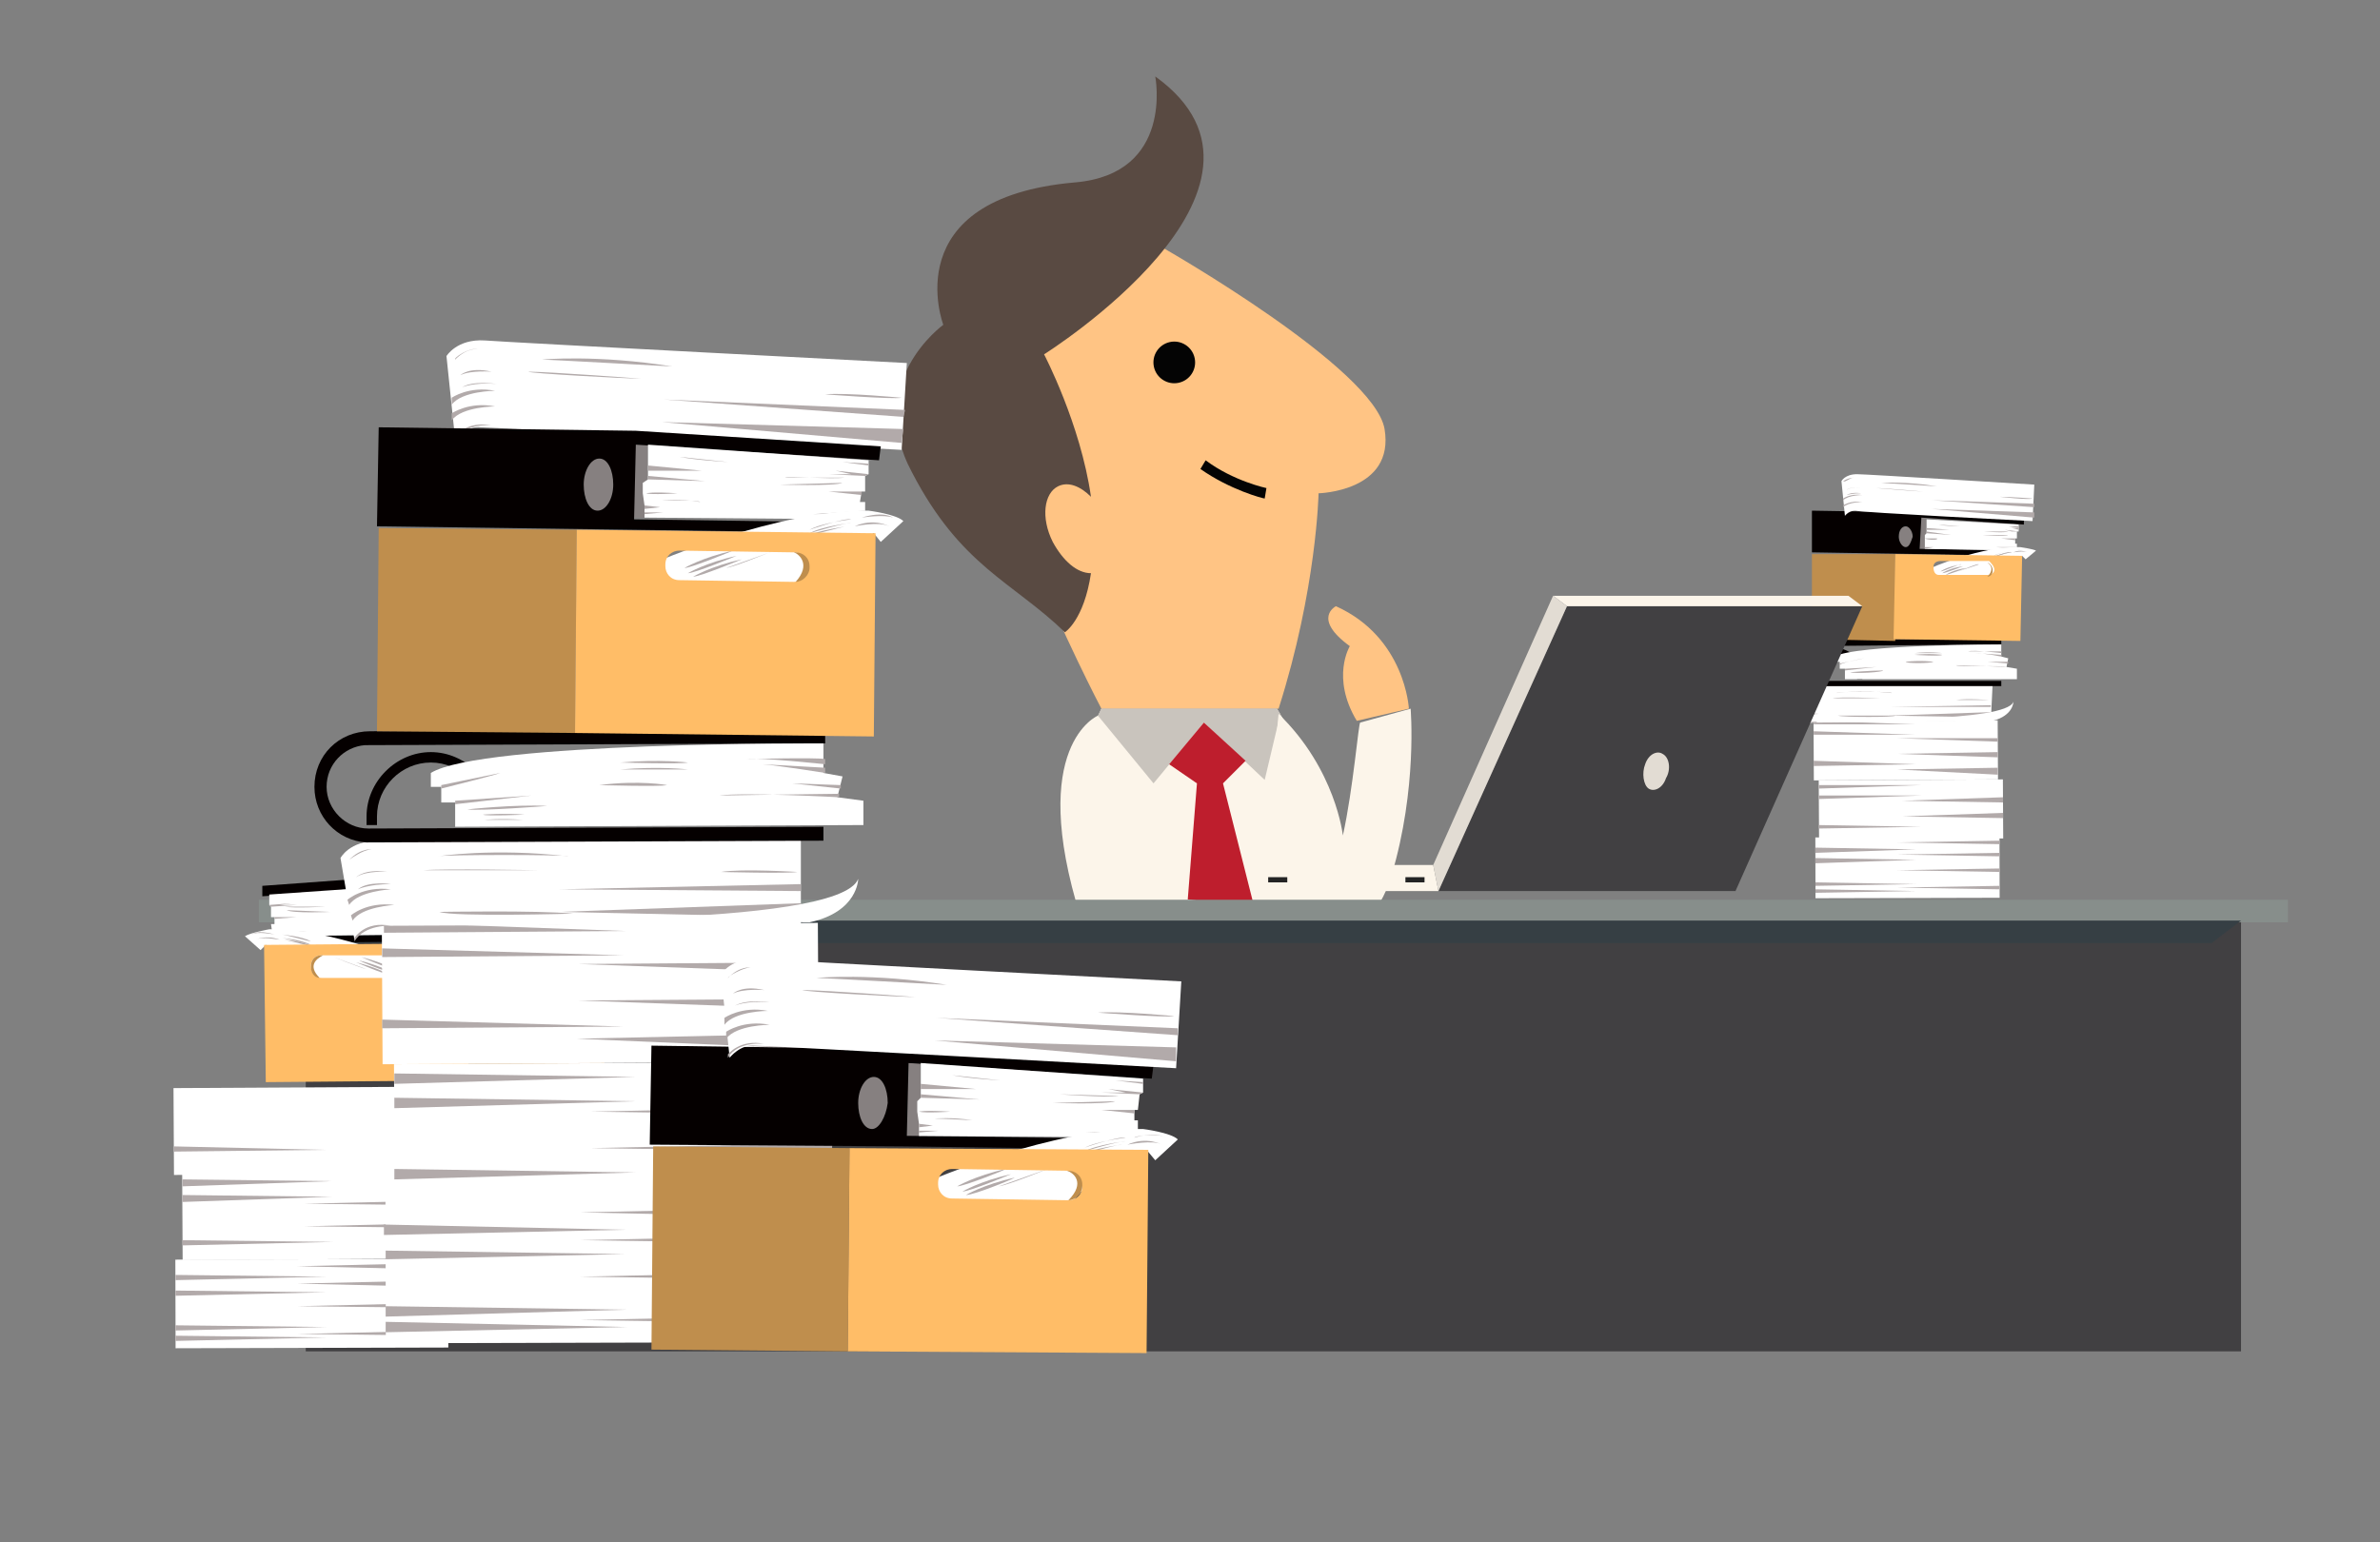<?xml version="1.0" encoding="utf-8"?>
<!-- Generator: Adobe Illustrator 19.2.0, SVG Export Plug-In . SVG Version: 6.00 Build 0)  -->
<svg version="1.1" id="Layer" xmlns="http://www.w3.org/2000/svg" xmlns:xlink="http://www.w3.org/1999/xlink" x="0px" y="0px"
	 viewBox="0 0 137 88.8" style="enable-background:new 0 0 137 88.8;" xml:space="preserve">
<rect x="0" y="0" width="137" height="88.8" fill="#808080" stroke="none"/>
<style type="text/css">
	.st0{fill:#FCF5EA;}
	.st1{fill:#FFC484;}
	.st2{fill:#040404;}
	.st3{fill:#C9C4BD;}
	.st4{fill:#D9731A;}
	.st5{fill:#0C3744;}
	.st6{fill:#CC7737;}
	.st7{fill:#1E289E;}
	.st8{fill:#686868;}
	.st9{fill:#FFFFFF;}
	.st10{clip-path:url(#SVGID_2_);fill:#CCCCCC;}
	.st11{fill:#D8613D;}
	.st12{fill:#F1E9D4;}
	.st13{fill:#F26F41;}
	.st14{fill:#D3CCBA;}
	.st15{fill:#868080;}
	.st16{fill:#050000;}
	.st17{fill:#B2AAAA;}
	.st18{fill:#BF8E4D;}
	.st19{fill:#FFBD67;}
	.st20{fill:#FFAA00;}
	.st21{fill:#594A42;}
	.st22{fill:#BE1E2D;}
	.st23{fill:#054159;}
	.st24{fill:#0B100F;}
	.st25{fill:#F5EDE0;}
	.st26{fill:#1E3B5B;}
	.st27{fill:#DC564A;}
	.st28{fill-rule:evenodd;clip-rule:evenodd;fill:#FFFFFF;}
	.st29{fill-rule:evenodd;clip-rule:evenodd;fill:#727574;}
	.st30{fill-rule:evenodd;clip-rule:evenodd;fill:#F1EDE6;}
	.st31{fill-rule:evenodd;clip-rule:evenodd;fill:#454545;}
	.st32{fill-rule:evenodd;clip-rule:evenodd;fill:#DC564A;}
	.st33{fill-rule:evenodd;clip-rule:evenodd;fill:#1E3B5B;}
	.st34{fill-rule:evenodd;clip-rule:evenodd;fill:#639C0D;}
	.st35{fill:#242424;}
	.st36{fill:#E2DCD3;}
	.st37{fill:#48545C;}
	.st38{fill:#878E8B;}
	.st39{fill:#363F44;}
	.st40{fill:#414042;}
	.st41{fill:#FEA07C;}
	.st42{fill:#C2684A;}
</style>
<g>
	<path class="st0" d="M73.5,40.8l2.5,4.1l0.7,14.3H64.4c0,0-2-13.9-2.5-15.2l1.5-3.2H73.5z"/>
	<path class="st5" d="M59.9,75.3c0,0,1.3-0.7,3.6,0.9c0.1-1,1-13.5,0.8-17.1h12.4c0,0-0.8,13.4-1.9,17.1c2.4-1.7,3.7-1,3.7-1
		c2,0.9,0.8,2.2,0.8,2.2h-6.8L72,62.6l-3.7,0l-2.4,15h-6.8C59.1,77.5,58,76.2,59.9,75.3z"/>
	<path class="st1" d="M67,14.3c0,0,12.1,6.9,12.7,10.4c0.6,3.6-3.8,3.7-3.8,3.7s-0.1,5.5-2.3,12.4H63.4c0,0-9.1-17.3-6.4-21.8
		C59.7,14.5,63.3,13.2,67,14.3z"/>
	<path class="st21" d="M66.5,4.4c0,0,1.1,5.6-4.6,6.1c-10.4,0.9-7.6,8.2-7.6,8.2s-4.6,3.3-1.8,8.5c2.8,5.4,5.8,6.3,8.8,9.2
		c0,0,1.1-0.7,1.5-3.4c-0.8,0-1.6-0.7-2.2-1.8c-0.7-1.4-0.5-2.8,0.3-3.2c0.6-0.3,1.3,0,1.9,0.6c-0.6-4.2-2.7-8.2-2.7-8.2
		S75.4,10.8,66.5,4.4z"/>
	<ellipse transform="matrix(0.977 -0.212 0.212 0.977 -2.881 14.777)" class="st2" cx="67.6" cy="20.9" rx="1.2" ry="1.2"/>
	<polygon class="st3" points="73.5,40.8 73.7,41.1 72.8,44.9 69.3,41.6 66.4,45.1 63.2,41.2 63.4,40.8 	"/>
	<polygon class="st22" points="70.4,45.1 71.7,43.8 69.3,41.6 67.3,44 68.9,45.1 68.1,55.2 71.2,57.2 72.9,55 	"/>
	<path class="st1" d="M74.8,55.2c0,0,0.4,0.6,1.2,1c0.7,0.3,2.7,0.6,2.7-0.6c-0.1-1.8-0.5-2-1.3-2.3c-0.8-0.3-3-0.6-3-0.6L74.8,55.2
		z"/>
	<path class="st0" d="M63.2,41.2c0,0-4.1,1.7-1,11.6c0,0,0.9,2.6,4.7,2.4c3.5-0.2,7.9,0,7.9,0s0.6-1.4-0.4-2.5c0,0-5.9-1.1-8.6-1.1
		L63.2,41.2z"/>
	<path class="st0" d="M77.3,48.1c0,0-0.4-3.8-3.7-7c0,0-1.1,9.6,1.2,11.8c0,0,3.8,2.5,5.3-2.5c1.5-5,1.1-9.6,1.1-9.6l-2.9,0.8
		C78.2,41.6,77.9,45.4,77.3,48.1z"/>
	<path class="st1" d="M81.1,40.8c0,0-0.2-4.1-4.2-5.9c0,0-1.4,0.7,0.8,2.3c0,0-1.1,1.8,0.4,4.3L81.1,40.8z"/>
	<path class="st2" d="M72.8,28.7l0.1-0.6c0,0-1.9-0.4-3.5-1.6L69.1,27C70.8,28.2,72.7,28.7,72.8,28.7z"/>
</g>
<g>
	<polygon class="st17" points="110.8,48 104.9,48 104.9,47.8 	"/>
	<g>
		
			<rect x="104.7" y="44.9" transform="matrix(1 -5.521810e-03 5.521810e-03 1 -0.256 0.608)" class="st9" width="10.6" height="3.4"/>
		<polygon class="st17" points="110.6,45.2 104.7,45.4 104.7,45.2 		"/>
		<polygon class="st17" points="110.6,45.8 104.7,46 104.7,45.8 		"/>
		<polygon class="st17" points="110.6,47.6 104.7,47.7 104.7,47.5 		"/>
		<polygon class="st17" points="109.5,47 115.3,47.1 115.3,46.8 		"/>
		<polygon class="st17" points="109.5,46.1 115.3,46.2 115.3,45.9 		"/>
	</g>
	
		<rect x="104.4" y="41.5" transform="matrix(1 -5.521342e-03 5.521342e-03 1 -0.237 0.607)" class="st9" width="10.6" height="3.4"/>
	<polygon class="st17" points="110.3,41.7 104.4,41.7 104.4,41.5 	"/>
	<polygon class="st17" points="110.3,42.3 104.4,42.3 104.4,42.1 	"/>
	<polygon class="st17" points="110.3,44 104.4,44.1 104.4,43.8 	"/>
	<polygon class="st17" points="109.2,43.4 115,43.6 115,43.3 	"/>
	<polygon class="st17" points="109.2,44.3 115,44.6 115,44.2 	"/>
	<polygon class="st17" points="109.2,42.5 115,42.7 115,42.5 	"/>
	<g>
		
			<rect x="104.5" y="48.2" transform="matrix(1 -2.478249e-03 2.478249e-03 1 -0.123 0.272)" class="st9" width="10.6" height="3.5"/>
		<polygon class="st17" points="110.3,48.9 104.5,49.1 104.5,48.8 		"/>
		<polygon class="st17" points="110.3,49.5 104.5,49.7 104.5,49.4 		"/>
		<polygon class="st17" points="110.3,50.9 104.5,51 104.5,50.8 		"/>
		<polygon class="st17" points="110.3,51.3 104.5,51.4 104.5,51.2 		"/>
		<polygon class="st17" points="109.2,51.1 115.1,51.2 115.1,51 		"/>
		<polygon class="st17" points="109.2,50.1 115.1,50.2 115.1,50 		"/>
		<polygon class="st17" points="109.2,49.2 115.1,49.3 115.1,49.1 		"/>
		<polygon class="st17" points="109.2,48.5 115.1,48.6 115.1,48.4 		"/>
	</g>
	<g>
		<g>
			<path class="st9" d="M114.6,41.5c0,0-10,0.1-10.2,0.1c-0.4,0-0.6,0.3-0.6,0.3l-0.3-2c0,0,0.2-0.4,0.9-0.4
				c0.5,0,10.3-0.1,10.3-0.1L114.6,41.5z"/>
			<polygon class="st17" points="108.7,41.2 114.6,41.3 114.6,41 			"/>
			<polygon class="st17" points="108.7,40.7 114.6,40.7 114.6,40.6 			"/>
			<path class="st17" d="M103.6,41.3c0,0,0.4-0.3,1.1-0.2c0,0-0.8,0-1,0.4L103.6,41.3z"/>
			<path class="st17" d="M103.6,40.9c0,0,0.4-0.3,1.1-0.2c0,0-0.8,0-1,0.4L103.6,40.9z"/>
			<path class="st17" d="M103.8,40.7c0,0,0.2-0.1,0.8-0.1C104.6,40.5,104.1,40.5,103.8,40.7z"/>
			<path class="st17" d="M103.7,41.9c0,0,0.3-0.4,0.9-0.3C104.6,41.5,104,41.5,103.7,41.9L103.7,41.9z"/>
			<path class="st17" d="M103.8,40.4c0,0,0.2-0.2,0.8-0.1C104.5,40.2,104,40.2,103.8,40.4z"/>
			<path class="st17" d="M104.1,39.7c0,0-0.3,0-0.5,0.3C103.6,40,103.9,39.7,104.1,39.7z"/>
			<path class="st17" d="M114.5,40.3c0,0-1.3-0.1-1.9,0C112.6,40.3,114.3,40.3,114.5,40.3z"/>
			<path class="st17" d="M105.7,39.9c0,0,1.4-0.2,3.2,0C108.9,39.8,105.9,39.8,105.7,39.9z"/>
			<path class="st17" d="M108.2,40.2c0,0-2.3-0.1-2.7,0C105.4,40.2,107.8,40.2,108.2,40.2z"/>
		</g>
		<path class="st9" d="M106.3,41.4c0,0,9.2,0.2,9.6-1c0,0,0,0.8-1.2,1.1L106.3,41.4z"/>
	</g>
	<path class="st17" d="M105.8,41.2c0,0,2.4,0,3.3,0C109.1,41.3,106.1,41.3,105.8,41.2z"/>
	<g>
		<path class="st16" d="M115.2,37.1v-0.3l-11.1,0v0c-0.7,0-1.3,0.6-1.3,1.4c0,0.7,0.6,1.3,1.3,1.3v0l11.1,0l0-0.3l-11.1,0l0,0
			c-0.6,0-1-0.4-1-1c0-0.5,0.4-1,0.9-1l0,0L115.2,37.1z"/>
		<path class="st16" d="M104.3,39.1c0-0.1,0-0.1,0-0.2c0-0.7,0.6-1.3,1.3-1.3c0.7,0,1.3,0.6,1.3,1.3c0,0.1,0,0.1,0,0.2l0.3,0
			c0-0.1,0-0.1,0-0.2c0-0.9-0.7-1.6-1.6-1.6c-0.9,0-1.6,0.7-1.6,1.6c0,0.1,0,0.1,0,0.2H104.3z"/>
		<path class="st9" d="M105.6,37.8l0,0.3l0.3,0v0.4l0.3,0l0,0.6l9.9,0l0-0.6l-0.6-0.1l0.1-0.5l-0.4-0.1l0-0.7
			C115.2,37.1,106.8,37.1,105.6,37.8z"/>
		<polygon class="st17" points="106.2,38.5 108,38.4 106.2,38.6 		"/>
		<path class="st17" d="M106.5,38.7c0,0,1.2-0.1,1.9-0.1C108.4,38.7,106.8,38.8,106.5,38.7z"/>
		<path class="st17" d="M107.3,37.9l-1.4,0.3v0.1C105.8,38.2,107.2,37.9,107.3,37.9z"/>
		<path class="st17" d="M106.9,38.9c0,0,0.5,0,1,0C107.9,38.9,107,38.9,106.9,38.9z"/>
		<path class="st17" d="M106.9,39c0,0,0.4,0,0.9,0C107.8,39,107,39,106.9,39z"/>
		<path class="st17" d="M115.2,37.8c0,0-1-0.2-1.5-0.2l1.5,0.1V37.8z"/>
		<path class="st17" d="M115.2,37.6c0,0-1.6-0.2-1.9-0.1c0,0,1.7,0,1.9,0V37.6z"/>
		<path class="st17" d="M115.5,38.4c0,0-2.3-0.1-2.9-0.1C112.6,38.4,115.2,38.3,115.5,38.4L115.5,38.4z"/>
		<polygon class="st17" points="115.6,38.1 114.4,38.1 115.6,38.2 		"/>
		<path class="st17" d="M111.8,37.7c0,0-0.7-0.1-1.6,0C110.2,37.7,111.7,37.8,111.8,37.7z"/>
		<path class="st17" d="M111.8,37.6c0,0-0.7-0.1-1.6,0C110.2,37.6,111.7,37.6,111.8,37.6z"/>
		<path class="st17" d="M111.3,38.1c0,0-0.7-0.1-1.6,0C109.7,38.2,111.1,38.2,111.3,38.1z"/>
	</g>
	<g>
		<polygon class="st15" points="110.8,31.6 109.1,31.6 109.1,29.9 110.6,29.8 110.9,29.9 110.9,30.7 110.8,31.6 		"/>
		<path class="st16" d="M110.6,29.8l5.9,0.4l0-0.3l-6-0.4v0l-6.2-0.1l0,2.4l6.2,0.1v0l6,0.1l0-0.3l-6-0.1L110.6,29.8z M109.7,31.5
			c-0.2,0-0.4-0.3-0.4-0.6c0-0.4,0.2-0.6,0.4-0.6c0.2,0,0.4,0.3,0.4,0.6C110,31.2,109.9,31.5,109.7,31.5z"/>
		<polygon class="st9" points="110.9,30.3 110.9,30.7 110.8,30.8 110.8,31.1 110.8,31.4 110.8,31.6 116.1,31.7 116.1,31.3 116,31.3 
			116,31 116.1,31 116.1,30.6 116.2,30.6 116.2,30.2 110.9,29.9 		"/>
		<polygon class="st17" points="110.9,30.7 112.3,30.8 110.9,30.6 		"/>
		<polygon class="st17" points="110.9,30.4 112.2,30.5 110.9,30.5 		"/>
		<path class="st17" d="M111.6,30.2c0,0,1.2,0.1,1.2,0.1S112,30.3,111.6,30.2z"/>
		<polygon class="st17" points="110.8,31.4 111.1,31.4 110.8,31.4 		"/>
		<polygon class="st17" points="110.8,31.5 111.3,31.5 110.8,31.6 		"/>
		<path class="st17" d="M110.8,31c0,0,0.1,0,0.7,0C111.6,31.1,111,31.1,110.8,31z"/>
		<path class="st17" d="M111.2,31.2c0,0,0.4,0,0.9,0C112.1,31.2,111.3,31.2,111.2,31.2z"/>
		<polygon class="st17" points="116,31 115.2,31 116,31.1 		"/>
		<polygon class="st17" points="116.1,31.5 114.9,31.5 116.1,31.6 		"/>
		<path class="st17" d="M115.6,30.6l-1.4,0C114.2,30.6,115.4,30.7,115.6,30.6z"/>
		<path class="st17" d="M115.6,30.8l-1.5,0C114.1,30.8,115.4,30.9,115.6,30.8z"/>
		<polygon class="st17" points="116.1,30.6 115.2,30.6 115.8,30.6 115.4,30.5 116.2,30.6 		"/>
		<polygon class="st17" points="116.2,30.3 115.6,30.3 116.2,30.4 		"/>
		<polygon class="st17" points="116.2,30.4 115.8,30.4 116.2,30.5 		"/>
	</g>
	<g>
		<path class="st9" d="M117,30c0,0-10-0.5-10.2-0.6c-0.4,0-0.6,0.3-0.6,0.3l-0.2-2c0,0,0.2-0.4,0.9-0.4c0.5,0,10.2,0.6,10.2,0.6
			L117,30z"/>
		<polygon class="st17" points="111.2,29.3 117.1,29.8 117.1,29.5 		"/>
		<polygon class="st17" points="111.2,28.8 117.1,29.2 117.1,29 		"/>
		<path class="st17" d="M106.1,29.1c0,0,0.4-0.3,1.1-0.2c0,0-0.8,0-1.1,0.3L106.1,29.1z"/>
		<path class="st17" d="M106.1,28.7c0,0,0.4-0.3,1.1-0.2c0,0-0.8,0-1.1,0.3L106.1,28.7z"/>
		<path class="st17" d="M106.3,28.5c0,0,0.3-0.1,0.8-0.1C107.2,28.4,106.6,28.3,106.3,28.5z"/>
		<path class="st17" d="M106.2,29.7c0,0,0.3-0.4,0.9-0.3C107.1,29.4,106.5,29.3,106.2,29.7L106.2,29.7z"/>
		<path class="st17" d="M106.3,28.2c0,0,0.2-0.2,0.8-0.1C107.1,28.1,106.6,28,106.3,28.2z"/>
		<path class="st17" d="M106.7,27.5c0,0-0.3,0-0.6,0.2C106.2,27.8,106.5,27.5,106.7,27.5z"/>
		<path class="st17" d="M117,28.7c0,0-1.3-0.1-1.9-0.1C115.1,28.6,116.8,28.8,117,28.7z"/>
		<path class="st17" d="M108.3,27.8c0,0,1.4-0.1,3.2,0.2C111.5,28,108.4,27.8,108.3,27.8z"/>
		<path class="st17" d="M110.7,28.3c0,0-2.2-0.2-2.7-0.2C108,28.1,110.4,28.3,110.7,28.3z"/>
	</g>
	<g>
		<g>
			<path class="st9" d="M111,32.8c0-0.1,3.2-1.4,5.3-1.3c0,0,0.7,0.1,0.9,0.2l-0.6,0.5l-0.2-0.2c0,0-1.5,0.7-1.9,1.4l-3.2,0.1
				C111.3,33.5,111,33,111,32.8z"/>
			<path class="st17" d="M111.7,32.9c0,0,0.4-0.3,1.2-0.4C112.9,32.4,111.9,32.9,111.7,32.9z"/>
			<path class="st17" d="M111.8,33c0,0,0.4-0.3,1.2-0.4C113,32.6,112,33,111.8,33z"/>
			<path class="st17" d="M112,33.1c0,0,0.4-0.3,1.2-0.4C113.2,32.7,112.1,33.1,112,33.1z"/>
			<path class="st17" d="M112.7,32.9l1.2-0.4C113.9,32.4,113,32.8,112.7,32.9z"/>
			<path class="st17" d="M116.7,31.8c0,0-0.4-0.2-0.8,0C115.9,31.8,116.5,31.7,116.7,31.8z"/>
			<path class="st17" d="M116.8,31.7c0,0-0.2-0.2-0.8,0C116,31.7,116.6,31.5,116.8,31.7z"/>
			<path class="st17" d="M115.8,31.7c0,0-0.7,0.1-1,0.3C114.8,31.9,115.7,31.7,115.8,31.7z"/>
			<path class="st17" d="M115.8,31.8c0,0-0.7,0.1-1,0.3C114.8,32,115.7,31.7,115.8,31.8z"/>
			<path class="st17" d="M115.7,31.8c0,0-0.7,0.1-1,0.3C114.7,32.1,115.6,31.8,115.7,31.8z"/>
		</g>
		<polygon class="st18" points="109.1,36.9 104.3,36.8 104.3,31.9 109.1,31.9 		"/>
		<path class="st19" d="M109.1,31.9l-0.1,4.9l7.3,0.1l0.1-4.9L109.1,31.9z M114.8,32.8c0,0.2-0.2,0.3-0.4,0.3l-2.8,0
			c-0.2,0-0.3-0.2-0.3-0.4l0-0.1c0-0.2,0.2-0.3,0.4-0.3l2.8,0C114.6,32.4,114.8,32.6,114.8,32.8L114.8,32.8z"/>
		<path class="st18" d="M114.4,33.2c0.2,0,0.3-0.2,0.3-0.3v-0.1c0-0.2-0.2-0.4-0.3-0.4h0C114.6,32.5,114.8,32.8,114.4,33.2z"/>
	</g>
</g>
<g>
	<g>
		<g>
			<g>
				<polygon class="st0" points="72.5,51.3 82.8,51.3 82.5,49.8 72.5,49.8 				"/>
				<rect x="80.9" y="50.5" class="st35" width="1.1" height="0.3"/>
				<rect x="73" y="50.5" class="st35" width="1.1" height="0.3"/>
				<polygon class="st40" points="99.9,51.3 82.8,51.3 90.2,34.9 107.2,34.9 				"/>
				<polygon class="st0" points="89.4,34.3 90.2,34.9 107.2,34.9 106.4,34.3 				"/>
				<polygon class="st36" points="82.5,49.8 82.8,51.3 90.2,34.9 89.4,34.3 				"/>
				<path class="st36" d="M95.9,44.8c-0.2,0.6-0.7,0.8-1,0.6c-0.3-0.2-0.4-0.9-0.2-1.4c0.2-0.6,0.7-0.8,1-0.6
					C96.1,43.6,96.2,44.3,95.9,44.8z"/>
			</g>
			<g>
				<rect x="17.6" y="53" class="st40" width="111.4" height="24.8"/>
				<rect x="14.9" y="51.8" class="st38" width="116.8" height="1.3"/>
				<polygon class="st39" points="127.3,54.3 17.6,54.3 17.6,53 129,53 				"/>
			</g>
		</g>
	</g>
</g>
<g>
	<g>
		<g>
			<polygon class="st15" points="24.3,53.8 27,53.8 26.9,50.9 24.6,50.9 24.1,50.9 24.2,52.3 24.2,53.8 			"/>
			<path class="st16" d="M24.7,53.8l-9.6,0.1l0,0.4l9.7-0.1v0l10-0.1l0-3.9l-10.1,0.1v0L15.1,51l0,0.6l9.6-0.6L24.7,53.8z
				 M25.5,52.5c0-0.6,0.2-1,0.6-1c0.3,0,0.6,0.5,0.6,1c0,0.6-0.2,1-0.6,1C25.8,53.5,25.5,53,25.5,52.5z"/>
			<polygon class="st9" points="24.1,51.6 24.2,52.3 24.3,52.4 24.3,52.9 24.2,53.3 24.3,53.8 15.7,53.9 15.6,53.2 15.8,53.2 
				15.8,52.8 15.6,52.8 15.6,52.2 15.5,52.1 15.5,51.5 24.1,50.9 			"/>
			<polygon class="st17" points="24.2,52.3 21.9,52.4 24.2,52.2 			"/>
			<polygon class="st17" points="24.2,51.8 22,52 24.2,52 			"/>
			<path class="st17" d="M22.9,51.4c0,0-1.9,0.2-1.9,0.2S22.2,51.6,22.9,51.4z"/>
			<polygon class="st17" points="24.2,53.3 23.7,53.4 24.3,53.5 			"/>
			<polygon class="st17" points="24.3,53.6 23.5,53.6 24.3,53.7 			"/>
			<path class="st17" d="M24.2,52.8c0,0-0.2-0.1-1.2,0C23,52.9,24,52.9,24.2,52.8z"/>
			<path class="st17" d="M23.6,53.1c0,0-0.7,0-1.5,0.1C22.1,53.1,23.4,53.1,23.6,53.1z"/>
			<polygon class="st17" points="15.8,52.8 17.1,52.8 15.8,52.9 			"/>
			<polygon class="st17" points="15.6,53.6 17.7,53.6 15.6,53.7 			"/>
			<path class="st17" d="M16.4,52.2l2.3,0C18.8,52.2,16.9,52.3,16.4,52.2z"/>
			<path class="st17" d="M16.5,52.4l2.5,0.1C19,52.5,16.9,52.6,16.5,52.4z"/>
			<polygon class="st17" points="15.6,52.2 17.1,52.1 16.1,52.1 16.8,52 15.5,52.1 			"/>
			<polygon class="st17" points="15.5,51.7 16.5,51.6 15.5,51.7 			"/>
			<polygon class="st17" points="15.5,51.9 16.2,51.8 15.5,51.9 			"/>
		</g>
		<g>
			<g>
				<path class="st9" d="M24,55.6c0-0.1-5.1-2.2-8.5-2.1c0,0-1.1,0.2-1.4,0.4l0.9,0.8l0.3-0.3c0,0,2.5,1.2,3,2.2l5.1,0.2
					C23.4,56.7,24,56,24,55.6z"/>
				<path class="st17" d="M22.7,55.8c0,0-0.7-0.4-1.9-0.7C20.8,55.1,22.4,55.8,22.7,55.8z"/>
				<path class="st17" d="M22.6,56c0,0-0.7-0.4-1.9-0.7C20.6,55.3,22.3,56,22.6,56z"/>
				<path class="st17" d="M22.4,56.1c0,0-0.7-0.4-1.9-0.7C20.5,55.4,22.1,56.1,22.4,56.1z"/>
				<path class="st17" d="M21.1,55.8l-1.9-0.7C19.2,55.1,20.7,55.7,21.1,55.8z"/>
				<path class="st17" d="M14.7,54.1c0,0,0.6-0.3,1.4,0C16,54.1,15.1,53.9,14.7,54.1z"/>
				<path class="st17" d="M14.5,53.8c0,0,0.3-0.3,1.3,0C15.8,53.8,14.8,53.6,14.5,53.8z"/>
				<path class="st17" d="M16.2,53.8c0,0,1.2,0.1,1.7,0.4C17.8,54.2,16.4,53.8,16.2,53.8z"/>
				<path class="st17" d="M16.2,54c0,0,1.2,0.1,1.7,0.4C17.8,54.4,16.4,54,16.2,54z"/>
				<path class="st17" d="M16.3,54.1c0,0,1.2,0.1,1.7,0.4C17.9,54.5,16.5,54.1,16.3,54.1z"/>
			</g>
			<polygon class="st18" points="27,62.2 34.8,62.2 34.7,54.2 26.9,54.3 			"/>
			<path class="st19" d="M15.2,54.4l0.1,7.9L27,62.2l-0.1-7.9L15.2,54.4z M17.9,55.6c0-0.3,0.2-0.6,0.6-0.6l4.5,0
				c0.3,0,0.6,0.2,0.6,0.6v0.1c0,0.3-0.2,0.6-0.6,0.6l-4.5,0C18.1,56.3,17.9,56,17.9,55.6L17.9,55.6z"/>
			<path class="st18" d="M18.4,56.3c-0.3,0-0.5-0.3-0.5-0.6v-0.1c0-0.3,0.2-0.6,0.6-0.6l0.1,0C18.2,55.2,17.7,55.6,18.4,56.3z"/>
		</g>
	</g>
	<g>
		<polygon class="st17" points="19.5,72.1 10.8,72.1 10.8,71.8 		"/>
		<g>
			
				<rect x="10.5" y="67.5" transform="matrix(1 -5.542466e-03 5.542466e-03 1 -0.388 0.103)" class="st9" width="15.7" height="5"/>
			<polygon class="st17" points="19.1,68 10.5,68.3 10.5,67.9 			"/>
			<polygon class="st17" points="19.1,68.9 10.5,69.2 10.5,68.8 			"/>
			<polygon class="st17" points="19.2,71.5 10.5,71.7 10.5,71.4 			"/>
			<polygon class="st17" points="17.5,70.6 26.2,70.7 26.2,70.4 			"/>
			<polygon class="st17" points="17.5,69.3 26.2,69.4 26.2,69.1 			"/>
		</g>
		
			<rect x="10" y="62.6" transform="matrix(1 -5.484366e-03 5.484366e-03 1 -0.356 9.907822e-02)" class="st9" width="15.7" height="5"/>
		<polygon class="st17" points="18.7,66.2 10,66.3 10,66 		"/>
		<g>
			
				<rect x="10.1" y="72.5" transform="matrix(1 -2.614837e-03 2.614837e-03 1 -0.196 4.723803e-02)" class="st9" width="15.7" height="5.1"/>
			<polygon class="st17" points="18.8,73.5 10.1,73.7 10.1,73.4 			"/>
			<polygon class="st17" points="18.8,74.4 10.1,74.6 10.1,74.3 			"/>
			<polygon class="st17" points="18.8,76.4 10.1,76.6 10.1,76.3 			"/>
			<polygon class="st17" points="18.8,77 10.1,77.2 10.1,76.9 			"/>
			<polygon class="st17" points="17.1,76.8 25.8,76.9 25.8,76.6 			"/>
			<polygon class="st17" points="17.1,75.2 25.8,75.3 25.8,75 			"/>
			<polygon class="st17" points="17.1,73.9 25.8,74.1 25.8,73.7 			"/>
			<polygon class="st17" points="17.1,72.9 25.8,73.1 25.8,72.7 			"/>
		</g>
	</g>
	<polygon class="st17" points="37.1,68.4 23.2,68.6 23.2,68 	"/>
	<g>
		
			<rect x="22.7" y="61.2" transform="matrix(1 -5.519457e-03 5.519457e-03 1 -0.359 0.196)" class="st9" width="25.1" height="8"/>
		<polygon class="st17" points="36.6,62 22.7,62.4 22.7,61.8 		"/>
		<polygon class="st17" points="36.6,63.4 22.7,63.8 22.7,63.2 		"/>
		<polygon class="st17" points="36.6,67.5 22.7,67.9 22.7,67.3 		"/>
		<polygon class="st17" points="34,66.1 47.9,66.3 47.9,65.8 		"/>
		<polygon class="st17" points="34,64 47.8,64.2 47.8,63.7 		"/>
	</g>
	<rect x="22" y="53.2" transform="matrix(1 -5.559029e-03 5.559029e-03 1 -0.317 0.193)" class="st9" width="25.1" height="8"/>
	<polygon class="st17" points="36,53.6 22.1,53.7 22.1,53.1 	"/>
	<polygon class="st17" points="35.9,55 22,55.1 22,54.6 	"/>
	<polygon class="st17" points="35.9,59.1 22,59.2 22,58.7 	"/>
	<polygon class="st17" points="33.3,57.6 47.1,58.1 47.1,57.5 	"/>
	<polygon class="st17" points="33.2,59.8 47.1,60.4 47.1,59.5 	"/>
	<polygon class="st17" points="33.3,55.5 47.2,56 47.2,55.4 	"/>
	<g>
		
			<rect x="22.2" y="69.1" transform="matrix(1 -2.562778e-03 2.562778e-03 1 -0.188 8.922116e-02)" class="st9" width="25.1" height="8.2"/>
		<polygon class="st17" points="36,70.8 22.1,71.1 22.1,70.5 		"/>
		<polygon class="st17" points="36,72.2 22.2,72.5 22.2,72 		"/>
		<polygon class="st17" points="36.1,75.4 22.2,75.8 22.2,75.2 		"/>
		<polygon class="st17" points="36.1,76.4 22.2,76.7 22.2,76.1 		"/>
		<polygon class="st17" points="33.4,76 47.3,76.2 47.3,75.7 		"/>
		<polygon class="st17" points="33.4,73.5 47.3,73.7 47.3,73.2 		"/>
		<polygon class="st17" points="33.4,71.4 47.3,71.6 47.3,71.1 		"/>
		<polygon class="st17" points="33.4,69.8 47.3,70.1 47.3,69.5 		"/>
	</g>
	<g>
		<g>
			<path class="st9" d="M46.1,53.2c0,0-23.6,0.1-24.3,0.1c-0.9,0-1.4,0.8-1.4,0.8l-0.8-4.7c0,0,0.5-1,2.2-1c1.2,0,24.3-0.1,24.3-0.1
				L46.1,53.2z"/>
			<polygon class="st17" points="32.2,52.5 46.1,52.8 46.1,52 			"/>
			<polygon class="st17" points="32.2,51.2 46.1,51.3 46.1,50.9 			"/>
			<path class="st17" d="M20.2,52.7c0,0,0.9-0.8,2.5-0.6c0,0-1.9,0.1-2.4,0.9L20.2,52.7z"/>
			<path class="st17" d="M20,51.8c0,0,0.9-0.8,2.5-0.6c0,0-1.9,0.1-2.4,0.9L20,51.8z"/>
			<path class="st17" d="M20.6,51.2c0,0,0.6-0.3,1.9-0.3C22.5,50.9,21.2,50.7,20.6,51.2z"/>
			<path class="st17" d="M20.4,54c0,0,0.6-1,2.1-0.7c0,0-1.5-0.1-2.1,0.9L20.4,54z"/>
			<path class="st17" d="M20.5,50.5c0,0,0.5-0.5,1.8-0.3C22.3,50.2,21.1,50.1,20.5,50.5z"/>
			<path class="st17" d="M21.4,48.9c0,0-0.6-0.1-1.3,0.6C20.1,49.5,20.9,48.9,21.4,48.9z"/>
			<path class="st17" d="M45.9,50.2c0,0-3.2-0.2-4.4,0C41.4,50.2,45.4,50.3,45.9,50.2z"/>
			<path class="st17" d="M25.2,49.3c0,0,3.2-0.5,7.5,0C32.7,49.2,25.4,49.2,25.2,49.3z"/>
			<path class="st17" d="M30.9,50.1c0,0-5.3-0.1-6.5,0C24.4,50.1,30.1,50.1,30.9,50.1z"/>
		</g>
		<path class="st9" d="M26.6,52.9c0,0,21.7,0.6,22.8-2.3c0,0,0,1.9-2.8,2.5L26.6,52.9z"/>
	</g>
	<path class="st17" d="M25.3,52.5c0,0,5.6-0.1,7.7,0.1C33,52.6,26.1,52.8,25.3,52.5z"/>
	<g>
		<path class="st16" d="M47.5,42.8l0-0.8l-26.2,0.1v0c-1.8,0-3.2,1.4-3.2,3.2c0,1.7,1.3,3.1,3,3.2l0,0l26.3-0.1l0-0.8l-26.2,0.1v0
			c-1.3,0-2.4-1.1-2.4-2.4c0-1.3,1-2.3,2.2-2.4l0,0L47.5,42.8z"/>
		<path class="st16" d="M21.7,47.5c0-0.2,0-0.3,0-0.5c0-1.7,1.4-3.1,3.1-3.1c1.7,0,3.1,1.4,3.1,3.1c0,0.2,0,0.3,0,0.5l0.6,0
			c0-0.2,0-0.3,0-0.5c0-2-1.7-3.7-3.7-3.7c-2,0-3.7,1.7-3.7,3.7c0,0.2,0,0.3,0,0.5H21.7z"/>
		<path class="st9" d="M24.8,44.5l0,0.8l0.6,0l0,0.9l0.8,0l0,1.4l23.5-0.1l0-1.4l-1.5-0.2l0.3-1.2l-1.1-0.2l0-1.7
			C47.5,42.8,27.7,42.7,24.8,44.5z"/>
		<polygon class="st17" points="26.2,46.1 30.6,45.8 26.2,46.3 		"/>
		<path class="st17" d="M26.9,46.6c0,0,2.7-0.3,4.6-0.2C31.5,46.4,27.7,46.7,26.9,46.6z"/>
		<path class="st17" d="M28.8,44.5l-3.4,0.7v0.2C25.4,45.4,28.6,44.6,28.8,44.5z"/>
		<path class="st17" d="M27.8,46.9c0,0,1.2-0.1,2.4,0C30.2,46.9,28,47,27.8,46.9z"/>
		<path class="st17" d="M27.9,47.2c0,0,0.9-0.1,2.2,0C30.1,47.2,28.2,47.2,27.9,47.2z"/>
		<path class="st17" d="M47.5,44.5c0,0-2.5-0.4-3.6-0.5l3.6,0.2V44.5z"/>
		<path class="st17" d="M47.5,44c0,0-3.7-0.4-4.5-0.3c0,0,4-0.1,4.5,0V44z"/>
		<path class="st17" d="M48.3,45.9c0,0-5.5-0.3-6.9-0.1c0,0,6.1-0.1,6.9-0.1L48.3,45.9z"/>
		<polygon class="st17" points="48.4,45.2 45.6,45.1 48.4,45.4 		"/>
		<path class="st17" d="M39.6,44.3c0,0-1.6-0.2-3.9,0C35.7,44.3,39.2,44.3,39.6,44.3z"/>
		<path class="st17" d="M39.6,43.9c0,0-1.6-0.2-3.9,0C35.7,43.9,39.2,44,39.6,43.9z"/>
		<path class="st17" d="M38.4,45.2c0,0-1.6-0.3-3.9,0C34.5,45.2,38,45.3,38.4,45.2z"/>
	</g>
	<g>
		<path class="st9" d="M51.9,25.9c0,0-23.6-1.3-24.2-1.3c-0.9-0.1-1.5,0.7-1.5,0.7l-0.5-4.8c0,0,0.6-1,2.2-0.9
			c1.2,0.1,24.3,1.3,24.3,1.3L51.9,25.9z"/>
		<polygon class="st17" points="38.1,24.3 51.9,25.5 52,24.7 		"/>
		<polygon class="st17" points="38.2,23 52,24 52.1,23.6 		"/>
		<path class="st17" d="M26,23.8c0,0,1-0.7,2.5-0.4c0,0-1.9,0-2.5,0.8L26,23.8z"/>
		<path class="st17" d="M26,22.9c0,0,1-0.7,2.5-0.4c0,0-1.9,0-2.5,0.8L26,22.9z"/>
		<path class="st17" d="M26.6,22.3c0,0,0.6-0.3,2-0.2C28.5,22.1,27.2,21.9,26.6,22.3z"/>
		<path class="st17" d="M26.2,25.1c0,0,0.7-0.9,2.1-0.6c0,0-1.4-0.2-2.1,0.8L26.2,25.1z"/>
		<path class="st17" d="M26.5,21.6c0,0,0.5-0.5,1.8-0.2C28.3,21.4,27.1,21.3,26.5,21.6z"/>
		<path class="st17" d="M27.5,20.1c0,0-0.6-0.1-1.3,0.6C26.1,20.6,27,20,27.5,20.1z"/>
		<path class="st17" d="M51.9,22.9c0,0-3.1-0.3-4.4-0.2C47.4,22.7,51.4,23,51.9,22.9z"/>
		<path class="st17" d="M31.2,20.7c0,0,3.2-0.3,7.5,0.4C38.7,21.1,31.5,20.7,31.2,20.7z"/>
		<path class="st17" d="M36.9,21.8c0,0-5.3-0.4-6.5-0.4C30.5,21.5,36.1,21.8,36.9,21.8z"/>
	</g>
	<g>
		<g>
			<polygon class="st15" points="37.1,29.8 33.2,29.8 33.2,25.6 36.6,25.6 37.3,25.6 37.3,27.6 37.2,29.8 			"/>
			<path class="st16" d="M36.6,25.6l14,0.9l0.1-0.8l-14.1-0.9v0l-14.8-0.2l-0.1,5.7l14.7,0.2v0l14.2,0.2l0-0.6l-14.1-0.2L36.6,25.6z
				 M34.4,29.4c-0.5,0-0.8-0.7-0.8-1.5c0-0.8,0.4-1.5,0.9-1.5c0.5,0,0.8,0.7,0.8,1.5C35.3,28.7,34.9,29.4,34.4,29.4z"/>
			<polygon class="st9" points="37.3,26.6 37.3,27.6 37,27.8 37,28.4 37.1,29.1 37.1,29.8 49.8,29.9 49.8,28.9 49.5,28.9 49.6,28.3 
				49.8,28.3 49.8,27.4 50,27.3 50,26.5 37.3,25.6 			"/>
			<polygon class="st17" points="37.3,27.6 40.6,27.7 37.3,27.4 			"/>
			<polygon class="st17" points="37.3,26.8 40.4,27.1 37.3,27.1 			"/>
			<path class="st17" d="M39.1,26.3c0,0,2.8,0.3,2.8,0.3S40.1,26.5,39.1,26.3z"/>
			<polygon class="st17" points="37.1,29.1 38,29.2 37.1,29.3 			"/>
			<polygon class="st17" points="37.1,29.5 38.2,29.5 37.1,29.6 			"/>
			<path class="st17" d="M37.2,28.4c0,0,0.3-0.1,1.8,0C39,28.4,37.5,28.5,37.2,28.4z"/>
			<path class="st17" d="M38.1,28.8c0,0,1-0.1,2.2,0.1C40.3,28.8,38.4,28.8,38.1,28.8z"/>
			<polygon class="st17" points="49.6,28.3 47.7,28.3 49.6,28.5 			"/>
			<polygon class="st17" points="49.8,29.4 46.8,29.6 49.8,29.6 			"/>
			<path class="st17" d="M48.6,27.5l-3.4,0C45.2,27.4,47.9,27.6,48.6,27.5z"/>
			<path class="st17" d="M48.5,27.8l-3.6,0.1C44.8,27.9,48,28,48.5,27.8z"/>
			<polygon class="st17" points="49.8,27.4 47.7,27.3 49,27.3 48.1,27.1 50,27.3 			"/>
			<polygon class="st17" points="50,26.7 48.5,26.6 50,26.8 			"/>
			<polygon class="st17" points="50,27 49,27 50,27 			"/>
		</g>
		<g>
			<g>
				<path class="st9" d="M37.5,32.5c0-0.1,7.5-3.2,12.5-3.1c0,0,1.6,0.2,2,0.6l-1.3,1.2l-0.4-0.5c0,0-3.6,1.7-4.4,3.2l-7.5,0.3
					C38.3,34.1,37.6,33.1,37.5,32.5z"/>
				<path class="st17" d="M39.4,32.7c0,0,1-0.6,2.8-1C42.2,31.7,39.8,32.7,39.4,32.7z"/>
				<path class="st17" d="M39.6,33c0,0,1-0.6,2.8-1C42.4,32,40,33,39.6,33z"/>
				<path class="st17" d="M39.9,33.2c0,0,1-0.6,2.8-1C42.7,32.2,40.3,33.2,39.9,33.2z"/>
				<path class="st17" d="M41.8,32.7l2.8-1C44.5,31.7,42.4,32.6,41.8,32.7z"/>
				<path class="st17" d="M51.2,30.3c0,0-0.9-0.5-2,0C49.2,30.3,50.6,30,51.2,30.3z"/>
				<path class="st17" d="M51.4,29.8c0,0-0.5-0.4-1.8,0C49.6,29.8,50.9,29.6,51.4,29.8z"/>
				<path class="st17" d="M49,29.9c0,0-1.7,0.2-2.4,0.6C46.6,30.5,48.6,29.8,49,29.9z"/>
				<path class="st17" d="M49,30.1c0,0-1.7,0.2-2.4,0.6C46.6,30.7,48.6,30.1,49,30.1z"/>
				<path class="st17" d="M48.8,30.3c0,0-1.7,0.2-2.4,0.6C46.4,30.9,48.5,30.3,48.8,30.3z"/>
			</g>
			<polygon class="st18" points="33.1,42.2 21.7,42.1 21.8,30.4 33.2,30.5 			"/>
			<path class="st19" d="M33.2,30.5l-0.1,11.7l17.2,0.2l0.1-11.7L33.2,30.5z M46.5,32.7c0,0.5-0.4,0.8-0.8,0.8l-6.6-0.1
				c-0.5,0-0.8-0.4-0.8-0.8l0-0.1c0-0.5,0.4-0.8,0.8-0.8l6.6,0.1c0.5,0,0.8,0.4,0.8,0.8V32.7z"/>
			<path class="st18" d="M45.8,33.5c0.4,0,0.8-0.4,0.8-0.8v-0.1c0-0.5-0.4-0.8-0.8-0.8l-0.1,0C46,31.9,46.7,32.5,45.8,33.5z"/>
		</g>
	</g>
	<g>
		<g>
			<polygon class="st15" points="52.9,65.4 48.9,65.4 48.9,61.2 52.3,61.2 53,61.2 53,63.2 53,65.4 			"/>
			<path class="st16" d="M52.3,61.2l14,0.9l0.1-0.8l-14.1-0.9v0l-14.8-0.2l-0.1,5.7L52.1,66v0l14.2,0.2l0-0.6l-14.1-0.2L52.3,61.2z
				 M50.2,65c-0.5,0-0.8-0.7-0.8-1.5c0-0.8,0.4-1.5,0.9-1.5c0.5,0,0.8,0.7,0.8,1.5C51,64.3,50.6,65,50.2,65z"/>
			<polygon class="st9" points="53,62.2 53,63.2 52.8,63.4 52.8,64 52.9,64.7 52.9,65.4 65.5,65.5 65.5,64.5 65.3,64.5 65.3,63.9 
				65.5,63.9 65.6,63 65.8,62.9 65.8,62.1 53,61.2 			"/>
			<polygon class="st17" points="53,63.2 56.4,63.3 53,63 			"/>
			<polygon class="st17" points="53,62.4 56.2,62.7 53,62.7 			"/>
			<path class="st17" d="M54.8,61.9c0,0,2.8,0.3,2.8,0.3S55.8,62.1,54.8,61.9z"/>
			<polygon class="st17" points="52.9,64.7 53.7,64.8 52.9,64.9 			"/>
			<polygon class="st17" points="52.9,65.1 54,65.1 52.9,65.2 			"/>
			<path class="st17" d="M52.9,64c0,0,0.3-0.1,1.8,0C54.7,64,53.3,64.1,52.9,64z"/>
			<path class="st17" d="M53.8,64.4c0,0,1-0.1,2.2,0.1C56.1,64.5,54.2,64.4,53.8,64.4z"/>
			<polygon class="st17" points="65.3,63.9 63.4,63.9 65.3,64.1 			"/>
			<polygon class="st17" points="65.5,65.1 62.5,65.2 65.5,65.2 			"/>
			<path class="st17" d="M64.4,63.1L61,63C61,63,63.7,63.2,64.4,63.1z"/>
			<path class="st17" d="M64.2,63.4l-3.6,0.1C60.6,63.5,63.7,63.6,64.2,63.4z"/>
			<polygon class="st17" points="65.6,63 63.4,62.9 64.8,62.9 63.8,62.7 65.8,62.9 			"/>
			<polygon class="st17" points="65.8,62.3 64.2,62.2 65.8,62.4 			"/>
			<polygon class="st17" points="65.8,62.6 64.7,62.6 65.8,62.6 			"/>
		</g>
		<g>
			<path class="st9" d="M67.7,61.5c0,0-23.6-1.3-24.2-1.3c-0.9-0.1-1.5,0.7-1.5,0.7l-0.5-4.8c0,0,0.6-1,2.2-0.9
				c1.2,0.1,24.3,1.3,24.3,1.3L67.7,61.5z"/>
			<polygon class="st17" points="53.8,59.9 67.7,61.1 67.7,60.3 			"/>
			<polygon class="st17" points="53.9,58.6 67.8,59.6 67.8,59.2 			"/>
			<path class="st17" d="M41.8,59.4c0,0,1-0.7,2.5-0.4c0,0-1.9,0-2.5,0.8L41.8,59.4z"/>
			<path class="st17" d="M41.7,58.6c0,0,1-0.7,2.5-0.4c0,0-1.9,0-2.5,0.8L41.7,58.6z"/>
			<path class="st17" d="M42.3,57.9c0,0,0.6-0.3,2-0.2C44.3,57.7,43,57.5,42.3,57.9z"/>
			<path class="st17" d="M41.9,60.7c0,0,0.7-0.9,2.1-0.6c0,0-1.5-0.2-2.1,0.8L41.9,60.7z"/>
			<path class="st17" d="M42.2,57.2c0,0,0.5-0.5,1.8-0.2C44,57,42.8,56.9,42.2,57.2z"/>
			<path class="st17" d="M43.2,55.7c0,0-0.6-0.1-1.3,0.6C41.9,56.2,42.8,55.7,43.2,55.7z"/>
			<path class="st17" d="M67.6,58.5c0,0-3.1-0.3-4.4-0.2C63.2,58.3,67.1,58.6,67.6,58.5z"/>
			<path class="st17" d="M47,56.3c0,0,3.2-0.3,7.5,0.4C54.5,56.7,47.3,56.3,47,56.3z"/>
			<path class="st17" d="M52.7,57.4c0,0-5.3-0.4-6.5-0.4C46.2,57.1,51.8,57.4,52.7,57.4z"/>
		</g>
		<g>
			<g>
				<path class="st9" d="M53.3,68.1c0-0.1,7.5-3.2,12.5-3.1c0,0,1.6,0.2,2,0.6l-1.3,1.2L66,66.2c0,0-3.6,1.7-4.4,3.2l-7.5,0.3
					C54.1,69.7,53.3,68.7,53.3,68.1z"/>
				<path class="st17" d="M55.1,68.3c0,0,1-0.6,2.8-1C58,67.3,55.5,68.3,55.1,68.3z"/>
				<path class="st17" d="M55.4,68.6c0,0,1-0.6,2.8-1C58.2,67.6,55.8,68.6,55.4,68.6z"/>
				<path class="st17" d="M55.6,68.8c0,0,1-0.6,2.8-1C58.5,67.8,56.1,68.8,55.6,68.8z"/>
				<path class="st17" d="M57.5,68.3l2.8-1C60.3,67.3,58.1,68.2,57.5,68.3z"/>
				<path class="st17" d="M66.9,65.9c0,0-0.9-0.5-2,0C64.9,65.9,66.4,65.6,66.9,65.9z"/>
				<path class="st17" d="M67.1,65.5c0,0-0.5-0.4-1.8,0C65.3,65.4,66.7,65.2,67.1,65.5z"/>
				<path class="st17" d="M64.8,65.5c0,0-1.7,0.2-2.4,0.6C62.3,66.1,64.4,65.4,64.8,65.5z"/>
				<path class="st17" d="M64.8,65.7c0,0-1.7,0.2-2.4,0.6C62.3,66.3,64.4,65.7,64.8,65.7z"/>
				<path class="st17" d="M64.6,65.9c0,0-1.7,0.2-2.4,0.6C62.2,66.5,64.2,65.9,64.6,65.9z"/>
			</g>
			<polygon class="st18" points="48.8,77.8 37.5,77.7 37.6,66 48.9,66.1 			"/>
			<path class="st19" d="M48.9,66.1l-0.1,11.7L66,77.9l0.1-11.7L48.9,66.1z M62.3,68.3c0,0.5-0.4,0.8-0.8,0.8L54.8,69
				c-0.5,0-0.8-0.4-0.8-0.8l0-0.1c0-0.5,0.4-0.8,0.8-0.8l6.6,0.1c0.5,0,0.8,0.4,0.8,0.8V68.3z"/>
			<path class="st18" d="M61.5,69.1c0.4,0,0.8-0.4,0.8-0.8v-0.1c0-0.5-0.4-0.8-0.8-0.8l-0.1,0C61.8,67.5,62.5,68.1,61.5,69.1z"/>
		</g>
	</g>
</g>
</svg>
